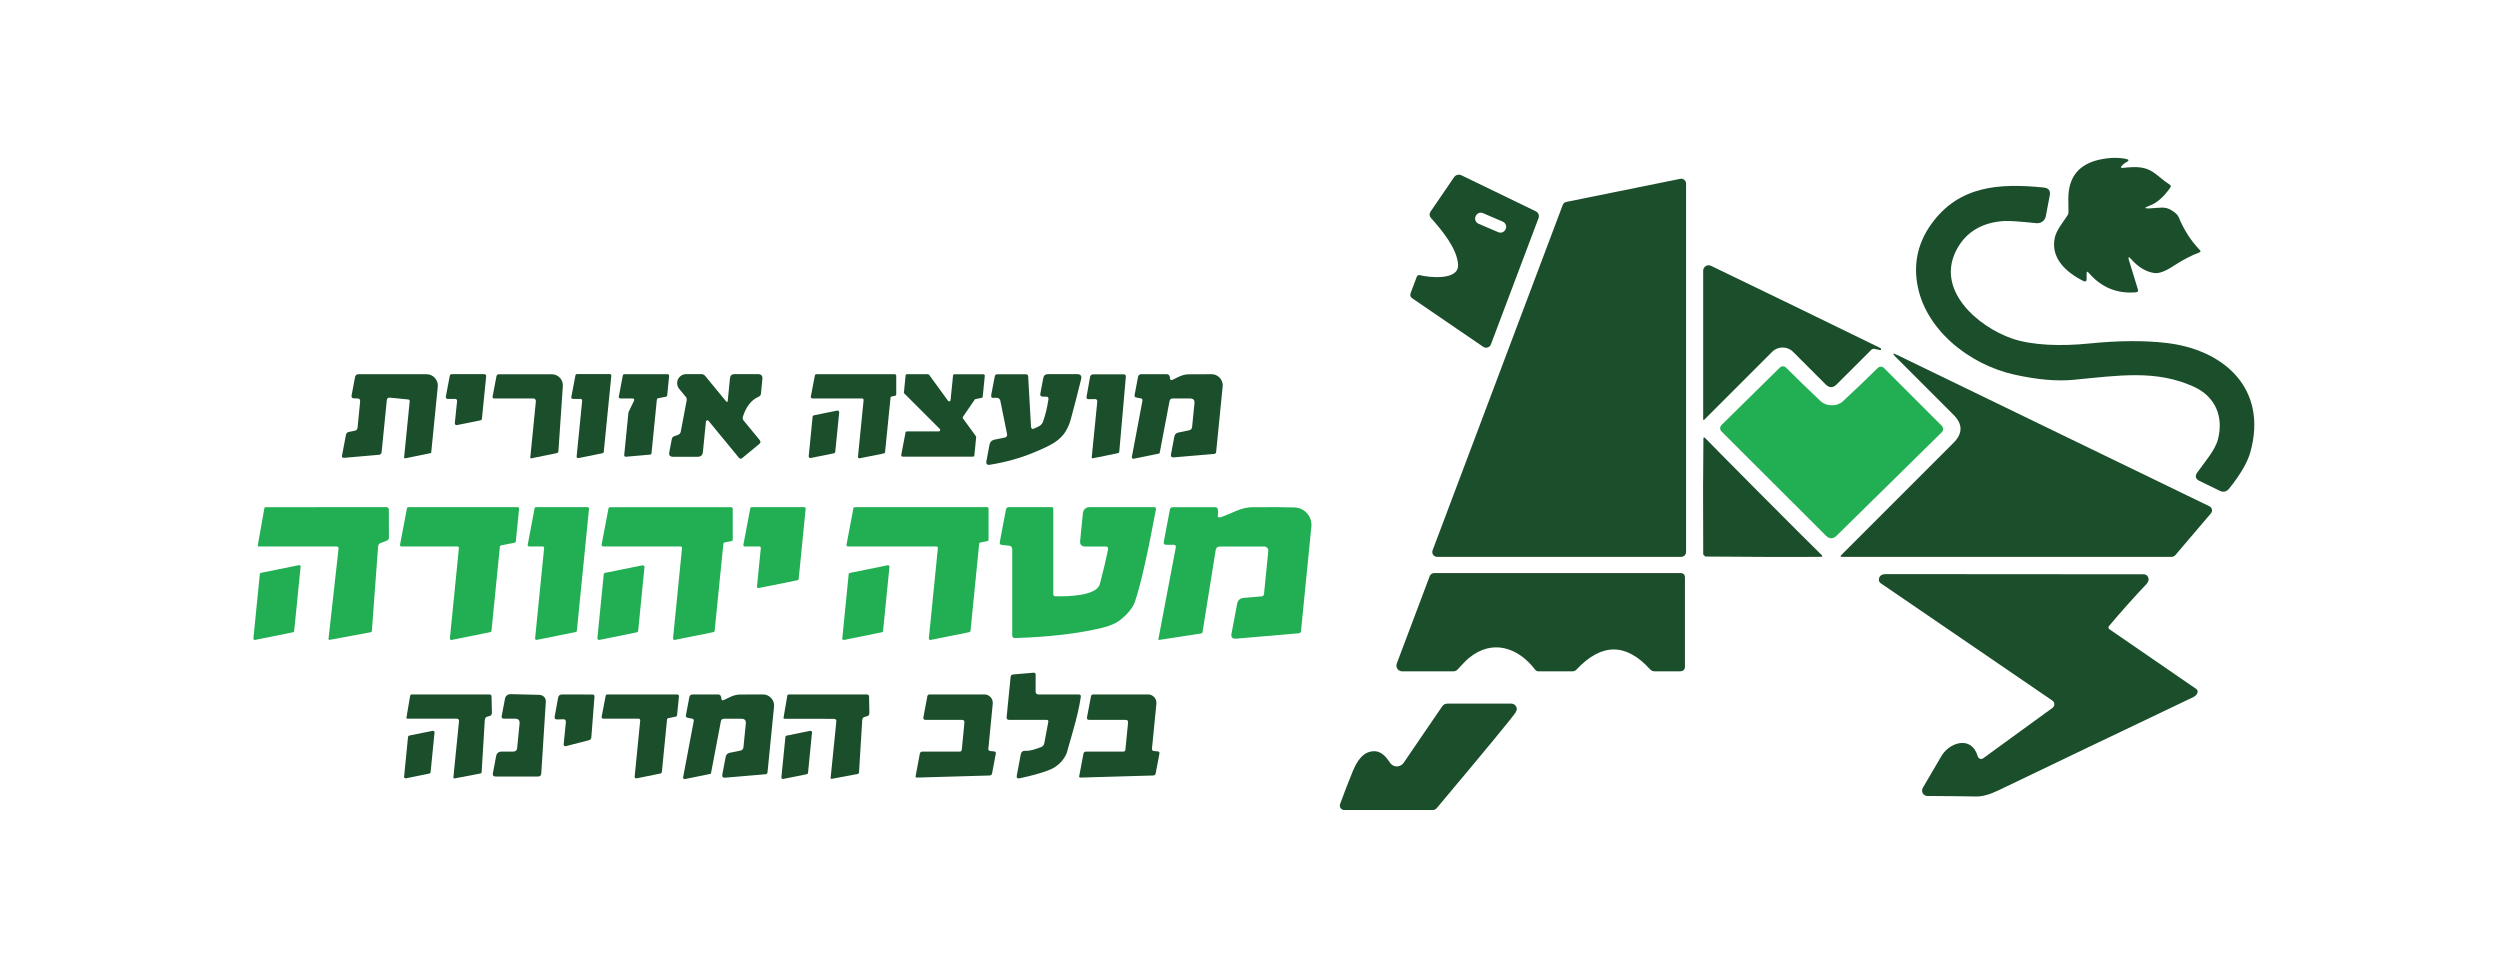 <svg width="230" height="90" viewBox="0 0 230 90" fill="none" xmlns="http://www.w3.org/2000/svg">
<path d="M168.518 37.286C168.94 37.286 169.28 37.163 169.548 36.92C170.611 35.929 171.684 34.908 172.76 33.849C172.913 33.696 173.164 33.696 173.317 33.849L178.643 39.175C178.809 39.341 178.809 39.605 178.643 39.771C178.643 39.771 178.643 39.771 178.639 39.771C175.512 42.838 172.296 45.999 168.991 49.262C168.816 49.436 168.642 49.521 168.472 49.521C168.301 49.521 168.136 49.432 167.961 49.258C164.677 45.969 161.482 42.783 158.381 39.694C158.215 39.532 158.215 39.264 158.381 39.099L163.749 33.815C163.907 33.662 164.154 33.666 164.307 33.815C165.375 34.878 166.438 35.908 167.497 36.907C167.757 37.154 168.097 37.278 168.518 37.282V37.286Z" fill="#22AF54"/>
<path d="M31.145 50.491C31.162 50.347 31.098 50.274 30.954 50.274H23.806C23.734 50.27 23.704 50.236 23.717 50.168L24.321 46.756C24.334 46.692 24.372 46.663 24.436 46.663L35.514 46.654C35.688 46.654 35.774 46.739 35.774 46.905L35.782 49.453C35.782 49.594 35.714 49.691 35.578 49.747L35.012 49.959C34.872 50.015 34.799 50.113 34.787 50.257L34.212 58.051C34.208 58.115 34.17 58.153 34.106 58.166L30.316 58.868C30.273 58.876 30.235 58.851 30.222 58.813C30.222 58.804 30.222 58.796 30.222 58.787L31.145 50.491Z" fill="#22AF54"/>
<path d="M36.803 50.117L37.437 46.765C37.45 46.701 37.505 46.658 37.569 46.658H47.626C47.698 46.658 47.758 46.718 47.758 46.79C47.758 46.794 47.758 46.799 47.758 46.803L47.456 49.806C47.456 49.866 47.409 49.913 47.354 49.925L46.09 50.176C46.035 50.189 45.992 50.236 45.988 50.296L45.218 58.034C45.218 58.094 45.171 58.14 45.116 58.153L41.547 58.876C41.474 58.889 41.406 58.847 41.389 58.774C41.389 58.761 41.389 58.745 41.389 58.732L42.219 50.419C42.227 50.347 42.172 50.283 42.1 50.274C42.095 50.274 42.091 50.274 42.087 50.274H36.931C36.858 50.274 36.799 50.215 36.799 50.142C36.799 50.134 36.799 50.125 36.799 50.117H36.803Z" fill="#22AF54"/>
<path d="M48.549 50.117L49.183 46.765C49.196 46.701 49.251 46.658 49.315 46.658H54.058C54.131 46.658 54.19 46.718 54.19 46.79C54.19 46.794 54.19 46.799 54.19 46.803L53.071 58.026C53.071 58.085 53.025 58.132 52.969 58.145L49.387 58.868C49.315 58.881 49.247 58.838 49.23 58.766C49.23 58.753 49.23 58.736 49.23 58.723L50.059 50.419C50.068 50.347 50.013 50.283 49.94 50.274C49.936 50.274 49.932 50.274 49.928 50.274H48.677C48.604 50.274 48.545 50.215 48.545 50.142C48.545 50.134 48.545 50.125 48.545 50.117H48.549Z" fill="#22AF54"/>
<path d="M55.347 50.108L55.981 46.777C55.994 46.714 56.049 46.663 56.117 46.663H67.272C67.349 46.663 67.412 46.726 67.412 46.803V49.645C67.412 49.713 67.361 49.768 67.297 49.781L66.659 49.908C66.6 49.921 66.553 49.972 66.549 50.032L65.749 58.03C65.745 58.089 65.698 58.14 65.638 58.153L62.086 58.872C62.01 58.889 61.937 58.842 61.92 58.766C61.92 58.753 61.92 58.736 61.92 58.723L62.745 50.428C62.754 50.351 62.694 50.283 62.618 50.274C62.618 50.274 62.614 50.274 62.609 50.274H55.492C55.415 50.274 55.352 50.215 55.347 50.138C55.347 50.13 55.347 50.121 55.347 50.108Z" fill="#22AF54"/>
<path d="M68.391 50.113L69.025 46.769C69.037 46.705 69.093 46.658 69.161 46.658H73.985C74.062 46.658 74.121 46.718 74.121 46.794C74.121 46.799 74.121 46.803 74.121 46.807L73.479 53.257C73.479 53.316 73.432 53.367 73.373 53.38L69.803 54.099C69.731 54.112 69.659 54.065 69.642 53.992C69.642 53.98 69.642 53.967 69.642 53.954L69.995 50.423C70.003 50.347 69.948 50.283 69.871 50.274C69.867 50.274 69.863 50.274 69.859 50.274H68.527C68.45 50.274 68.391 50.215 68.387 50.142C68.387 50.134 68.387 50.125 68.387 50.113H68.391Z" fill="#22AF54"/>
<path d="M77.878 50.113L78.512 46.769C78.524 46.705 78.58 46.658 78.648 46.658H90.811C90.887 46.658 90.947 46.718 90.947 46.794V49.653C90.947 49.717 90.9 49.772 90.836 49.785L90.189 49.913C90.13 49.925 90.087 49.977 90.083 50.036L89.288 58.034C89.288 58.094 89.241 58.145 89.181 58.157L85.616 58.876C85.544 58.889 85.472 58.842 85.454 58.77C85.454 58.757 85.454 58.745 85.454 58.732L86.284 50.423C86.293 50.347 86.237 50.283 86.161 50.274C86.156 50.274 86.152 50.274 86.148 50.274H78.014C77.937 50.274 77.878 50.215 77.874 50.142C77.874 50.134 77.874 50.125 77.874 50.113H77.878Z" fill="#22AF54"/>
<path d="M101.714 50.279H99.847C99.498 50.279 99.34 50.104 99.374 49.755L99.621 47.267C99.659 46.858 99.885 46.654 100.298 46.654H106.156C106.309 46.654 106.373 46.731 106.343 46.88C105.581 50.972 104.943 53.784 104.428 55.32C104.254 55.852 103.833 56.396 103.169 56.953C102.739 57.315 102.14 57.587 101.361 57.77C99.166 58.294 96.507 58.604 93.389 58.702C93.214 58.706 93.125 58.621 93.125 58.447V50.542C93.125 50.334 93.023 50.219 92.814 50.198L92.185 50.138C92.019 50.121 91.951 50.032 91.981 49.866L92.542 46.901C92.572 46.735 92.674 46.654 92.84 46.654H96.741C96.847 46.654 96.903 46.709 96.903 46.816V54.669C96.903 54.792 96.962 54.852 97.086 54.856C98.162 54.882 100.897 54.848 101.191 53.72C101.527 52.431 101.778 51.376 101.94 50.551C101.978 50.368 101.901 50.279 101.714 50.279Z" fill="#22AF54"/>
<path d="M112.282 47.586C112.456 47.543 112.937 47.352 113.724 47.007C114.247 46.782 114.736 46.667 115.196 46.663C116.966 46.65 118.267 46.654 119.101 46.684C119.986 46.714 120.68 47.454 120.654 48.339C120.654 48.373 120.654 48.411 120.646 48.445L119.693 58.051C119.68 58.183 119.608 58.251 119.476 58.264L113.72 58.757C113.375 58.787 113.235 58.63 113.298 58.294L113.817 55.55C113.881 55.214 114.086 55.035 114.422 55.005L116.064 54.865C116.204 54.852 116.276 54.78 116.289 54.639L116.681 50.708C116.706 50.491 116.549 50.3 116.336 50.279C116.319 50.279 116.306 50.279 116.289 50.279H112.252C112.014 50.279 111.878 50.393 111.839 50.627L110.631 58.166C110.623 58.23 110.589 58.264 110.525 58.276L106.653 58.872C106.59 58.885 106.56 58.855 106.573 58.791L108.172 50.368C108.202 50.202 108.134 50.121 107.968 50.121H107.3C107.109 50.121 107.032 50.028 107.07 49.84L107.632 46.862C107.653 46.748 107.759 46.663 107.879 46.663H111.801C111.941 46.663 112.022 46.731 112.043 46.871C112.073 47.071 112.073 47.233 112.043 47.36C112.001 47.564 112.082 47.641 112.282 47.59V47.586Z" fill="#22AF54"/>
<path d="M24.006 52.703L27.499 51.993C27.572 51.98 27.64 52.023 27.657 52.095C27.657 52.108 27.657 52.125 27.657 52.138L27.065 58.047C27.065 58.106 27.018 58.153 26.963 58.166L23.47 58.872C23.398 58.885 23.33 58.842 23.313 58.77C23.313 58.757 23.313 58.74 23.313 58.727L23.904 52.823C23.904 52.763 23.951 52.716 24.006 52.703Z" fill="#22AF54"/>
<path d="M58.585 58.174L55.152 58.872C55.067 58.893 54.977 58.838 54.96 58.749C54.96 58.732 54.956 58.715 54.96 58.698L55.543 52.848C55.547 52.776 55.603 52.716 55.671 52.703L59.104 52.01C59.193 51.993 59.278 52.053 59.291 52.138C59.291 52.155 59.291 52.167 59.291 52.184L58.712 58.03C58.708 58.102 58.653 58.162 58.585 58.174Z" fill="#22AF54"/>
<path d="M81.141 58.166L77.648 58.876C77.576 58.889 77.508 58.847 77.491 58.774C77.491 58.761 77.491 58.745 77.491 58.732L78.078 52.831C78.078 52.772 78.124 52.725 78.18 52.712L81.672 52.002C81.745 51.989 81.813 52.031 81.83 52.104C81.83 52.116 81.83 52.133 81.83 52.146L81.243 58.047C81.243 58.106 81.196 58.153 81.141 58.166Z" fill="#22AF54"/>
<path d="M195.295 15.445C196.652 15.313 197.456 15.279 198.481 16.126C199.021 16.572 199.396 16.857 199.604 16.981C199.727 17.053 199.744 17.151 199.664 17.266C199.055 18.134 198.413 18.691 197.736 18.933C197.239 19.116 197.256 19.193 197.788 19.172C198.672 19.129 199.166 18.967 199.753 19.329C200.127 19.555 200.357 19.771 200.438 19.976C200.91 21.133 201.557 22.141 202.386 23.005C202.48 23.103 202.463 23.179 202.335 23.226C201.57 23.515 200.787 23.924 199.983 24.455C199.221 24.957 198.63 25.179 198.209 25.119C197.439 25.013 196.732 24.591 196.082 23.856C195.831 23.575 195.762 23.609 195.869 23.962L196.698 26.663C196.741 26.804 196.66 26.885 196.456 26.897C194.733 27.029 193.304 26.429 192.159 25.098C192.032 24.949 191.968 24.97 191.968 25.17V25.732C191.968 25.825 191.891 25.898 191.798 25.893C191.776 25.893 191.751 25.889 191.734 25.881C190.134 25.106 188.586 23.749 189.058 21.797C189.215 21.146 189.909 20.278 190.194 19.84C190.27 19.725 190.304 19.597 190.3 19.457C190.292 19.282 190.287 18.887 190.287 18.27C190.287 16.317 191.232 15.126 193.116 14.696C193.959 14.505 194.758 14.471 195.52 14.603C195.903 14.666 195.92 14.786 195.567 14.956C195.452 15.011 195.329 15.113 195.197 15.262C195.078 15.402 195.112 15.466 195.295 15.445Z" fill="#1B4E2B"/>
<path d="M134.144 24.345C134.051 22.852 132.647 21.171 131.634 20.035C131.498 19.878 131.485 19.652 131.6 19.482L133.774 16.304C133.923 16.083 134.212 16.011 134.451 16.126L141.3 19.444C141.53 19.555 141.636 19.823 141.547 20.061L137.165 31.679C137.075 31.926 136.803 32.049 136.556 31.96C136.518 31.947 136.484 31.93 136.454 31.905L129.911 27.433C129.767 27.335 129.707 27.148 129.771 26.987L130.337 25.481C130.392 25.332 130.498 25.281 130.647 25.319C131.426 25.523 134.238 25.842 134.144 24.345ZM138.526 21.065C138.637 20.805 138.518 20.508 138.258 20.393L136.437 19.61C136.178 19.499 135.88 19.618 135.765 19.878L135.752 19.908C135.642 20.167 135.761 20.465 136.02 20.58L137.841 21.363C138.101 21.473 138.398 21.354 138.513 21.095L138.526 21.065Z" fill="#1B4E2B"/>
<path d="M144.099 18.576L154.582 16.453C154.824 16.402 155.058 16.559 155.109 16.802C155.113 16.832 155.118 16.862 155.118 16.891V50.785C155.118 51.032 154.918 51.231 154.671 51.231H132.217C131.97 51.231 131.77 51.032 131.77 50.785C131.77 50.73 131.779 50.678 131.8 50.627L143.772 18.857C143.827 18.712 143.95 18.606 144.099 18.576Z" fill="#1B4E2B"/>
<path d="M201.812 35.568C198.349 34.006 194.98 34.538 190.76 34.942C189.224 35.091 187.403 34.929 185.289 34.457C181.187 33.542 177.01 30.297 176.363 25.974C176.074 24.034 176.508 22.256 177.665 20.635C180.209 17.074 183.927 16.84 188.024 17.253C188.479 17.3 188.662 17.542 188.577 17.989L188.215 19.891C188.139 20.295 187.765 20.571 187.356 20.533C185.782 20.371 184.791 20.303 184.387 20.333C182.383 20.461 180.949 21.299 180.077 22.843C177.937 26.634 181.97 30.058 185.093 31.139C186.969 31.79 189.645 31.862 192.206 31.602C194.865 31.334 197.222 31.313 199.268 31.547C204.628 32.156 208.653 35.767 207.036 41.587C206.772 42.532 206.122 43.651 205.084 44.948C204.845 45.246 204.556 45.314 204.211 45.148L202.348 44.242C201.978 44.063 201.914 43.808 202.148 43.472C202.833 42.498 203.79 41.425 204.05 40.426C204.59 38.346 203.824 36.478 201.812 35.568Z" fill="#1B4E2B"/>
<path d="M172.437 32.096C172.334 32.079 172.232 32.109 172.16 32.181L168.974 35.363C168.638 35.704 168.297 35.704 167.957 35.363L164.962 32.368C164.43 31.837 163.571 31.837 163.039 32.368L156.819 38.588C156.734 38.673 156.692 38.656 156.692 38.537V24.906C156.692 24.63 156.917 24.404 157.194 24.404C157.27 24.404 157.343 24.421 157.411 24.455C162.55 26.931 167.74 29.45 172.985 32.015C173.036 32.041 173.07 32.105 173.062 32.156C173.053 32.194 173.024 32.215 172.985 32.211C172.781 32.164 172.598 32.126 172.437 32.096Z" fill="#1B4E2B"/>
<path d="M169.476 51.231C169.314 51.231 169.288 51.176 169.403 51.061L179.72 40.745C180.583 39.881 180.583 39.022 179.72 38.158L174.398 32.836C174.074 32.513 174.117 32.453 174.53 32.653L203.267 46.577C203.475 46.679 203.565 46.931 203.463 47.143C203.446 47.177 203.429 47.207 203.403 47.233L200.136 51.066C200.038 51.176 199.919 51.231 199.77 51.231H169.476Z" fill="#1B4E2B"/>
<path d="M32.855 36.652H32.596C32.396 36.652 32.311 36.554 32.349 36.355L32.668 34.67C32.694 34.529 32.821 34.427 32.966 34.427H39.237C39.811 34.427 40.279 34.895 40.279 35.47C40.279 35.504 40.279 35.538 40.275 35.572L39.675 41.604C39.675 41.655 39.645 41.685 39.594 41.694L37.28 42.166C37.233 42.174 37.19 42.145 37.178 42.098C37.178 42.089 37.178 42.081 37.178 42.076L37.692 36.92C37.701 36.818 37.654 36.763 37.556 36.75L35.876 36.584C35.701 36.567 35.603 36.648 35.586 36.822L35.11 41.587C35.097 41.745 35.012 41.83 34.855 41.842L31.66 42.119C31.502 42.132 31.439 42.059 31.468 41.906L31.826 40.009C31.855 39.86 31.945 39.766 32.094 39.737L32.664 39.622C32.787 39.596 32.881 39.494 32.894 39.367L33.132 36.959C33.153 36.754 33.064 36.652 32.855 36.652Z" fill="#1B4E2B"/>
<path d="M41.015 36.499L41.381 34.563C41.394 34.483 41.466 34.423 41.547 34.423H44.559C44.652 34.423 44.729 34.5 44.729 34.593C44.729 34.597 44.729 34.606 44.729 34.61L44.337 38.524C44.329 38.596 44.274 38.66 44.201 38.673L42.044 39.107C41.951 39.128 41.861 39.069 41.844 38.975C41.844 38.958 41.84 38.941 41.844 38.924L42.053 36.886C42.061 36.793 41.993 36.708 41.9 36.699C41.895 36.699 41.887 36.699 41.883 36.699H41.185C41.091 36.699 41.015 36.623 41.015 36.529C41.015 36.52 41.015 36.512 41.015 36.499Z" fill="#1B4E2B"/>
<path d="M49.298 36.907C49.311 36.784 49.221 36.674 49.098 36.661C49.089 36.661 49.085 36.661 49.077 36.661H45.477C45.35 36.661 45.299 36.597 45.32 36.474L45.673 34.623C45.699 34.495 45.775 34.432 45.903 34.432H50.77C51.327 34.432 51.782 34.887 51.782 35.444C51.782 35.465 51.782 35.487 51.782 35.508L51.374 41.511C51.37 41.608 51.314 41.668 51.217 41.689L48.872 42.166C48.834 42.174 48.8 42.153 48.787 42.115C48.787 42.106 48.787 42.098 48.787 42.089L49.302 36.907H49.298Z" fill="#1B4E2B"/>
<path d="M52.561 36.529L52.94 34.534C52.952 34.466 53.012 34.415 53.08 34.415H56.096C56.177 34.415 56.241 34.478 56.241 34.559C56.241 34.563 56.241 34.568 56.241 34.572L55.547 41.566C55.543 41.63 55.496 41.681 55.432 41.694L53.22 42.145C53.144 42.157 53.067 42.106 53.05 42.03C53.05 42.017 53.05 42 53.05 41.987L53.561 36.856C53.569 36.776 53.51 36.708 53.429 36.699C53.424 36.699 53.42 36.699 53.416 36.699H52.701C52.62 36.699 52.557 36.631 52.557 36.554C52.557 36.546 52.557 36.537 52.557 36.529H52.561Z" fill="#1B4E2B"/>
<path d="M56.93 36.491L57.3 34.542C57.313 34.478 57.368 34.427 57.436 34.427H61.422C61.499 34.427 61.563 34.495 61.559 34.572C61.559 34.572 61.559 34.576 61.559 34.581L61.384 36.371C61.38 36.431 61.333 36.482 61.273 36.495L60.542 36.639C60.482 36.652 60.435 36.703 60.431 36.763L59.938 41.702C59.929 41.77 59.878 41.821 59.81 41.825L57.581 42.021C57.504 42.03 57.436 41.974 57.428 41.894C57.428 41.885 57.428 41.872 57.428 41.864L57.815 37.95C57.815 37.95 57.823 37.916 57.832 37.903L58.334 36.856C58.368 36.784 58.334 36.703 58.266 36.669C58.249 36.661 58.227 36.657 58.206 36.657H57.07C56.994 36.657 56.93 36.597 56.926 36.52C56.926 36.512 56.926 36.503 56.926 36.491H56.93Z" fill="#1B4E2B"/>
<path d="M64.945 38.788L64.668 41.574C64.639 41.877 64.473 42.025 64.171 42.025H61.924C61.639 42.025 61.52 41.885 61.575 41.604L61.805 40.4C61.831 40.26 61.912 40.17 62.048 40.124L62.363 40.013C62.511 39.962 62.601 39.86 62.631 39.707L63.175 36.835C63.196 36.716 63.175 36.61 63.094 36.512L62.486 35.776C62.197 35.423 62.243 34.9 62.597 34.61C62.745 34.487 62.933 34.419 63.128 34.419H64.524C64.664 34.419 64.783 34.474 64.873 34.581L66.791 36.912C66.885 37.027 66.94 37.01 66.953 36.865L67.157 34.802C67.183 34.546 67.323 34.419 67.582 34.419H69.731C70.033 34.419 70.169 34.568 70.139 34.87L70.007 36.214C69.995 36.35 69.922 36.444 69.799 36.499C69.127 36.784 68.642 37.401 68.344 38.346C68.306 38.469 68.327 38.584 68.412 38.69L69.884 40.477C69.999 40.617 69.986 40.741 69.85 40.851L68.28 42.145C68.174 42.234 68.072 42.225 67.982 42.115L65.183 38.716C65.132 38.66 65.047 38.652 64.992 38.703C64.966 38.724 64.949 38.754 64.945 38.788Z" fill="#1B4E2B"/>
<path d="M74.594 36.491L74.968 34.542C74.981 34.478 75.036 34.427 75.104 34.427H82.315C82.391 34.427 82.455 34.491 82.455 34.568V36.274C82.455 36.337 82.409 36.397 82.345 36.41L82.038 36.474C81.979 36.486 81.932 36.537 81.928 36.597L81.426 41.591C81.421 41.651 81.375 41.702 81.315 41.715L79.099 42.161C79.022 42.178 78.95 42.132 78.933 42.055C78.933 42.042 78.933 42.025 78.933 42.013L79.452 36.81C79.46 36.733 79.401 36.665 79.324 36.657C79.324 36.657 79.32 36.657 79.316 36.657H74.738C74.662 36.657 74.598 36.597 74.594 36.52C74.594 36.512 74.594 36.503 74.594 36.491Z" fill="#1B4E2B"/>
<path d="M83.162 36.087L83.315 34.546C83.323 34.478 83.379 34.427 83.447 34.427H85.374C85.416 34.427 85.454 34.449 85.48 34.483L87.216 36.869C87.258 36.929 87.339 36.942 87.399 36.899C87.428 36.878 87.45 36.844 87.454 36.805L87.68 34.551C87.688 34.483 87.743 34.432 87.811 34.432H90.47C90.543 34.432 90.602 34.491 90.602 34.563C90.602 34.568 90.602 34.572 90.602 34.576L90.411 36.486C90.406 36.546 90.364 36.593 90.304 36.605L89.751 36.716C89.717 36.72 89.692 36.742 89.671 36.767L88.594 38.346C88.564 38.392 88.564 38.452 88.594 38.499L89.781 40.128C89.802 40.154 89.811 40.188 89.807 40.222L89.641 41.894C89.632 41.962 89.577 42.013 89.509 42.013H83.047C82.974 42.013 82.915 41.953 82.915 41.881C82.915 41.872 82.915 41.864 82.915 41.855L83.306 39.796C83.319 39.732 83.374 39.69 83.438 39.69H86.369C86.442 39.69 86.501 39.63 86.501 39.558C86.501 39.524 86.488 39.49 86.463 39.464L83.191 36.193C83.162 36.163 83.149 36.125 83.153 36.087H83.162Z" fill="#1B4E2B"/>
<path d="M95.171 39.413C95.537 39.23 95.818 39.196 95.975 38.745C96.184 38.154 96.345 37.486 96.456 36.742C96.481 36.576 96.409 36.491 96.239 36.491H95.945C95.754 36.491 95.673 36.397 95.712 36.206L95.98 34.785C96.026 34.542 96.171 34.419 96.418 34.419H99.089C99.417 34.419 99.54 34.581 99.46 34.9C99.089 36.401 98.775 37.627 98.511 38.575C98.004 40.383 96.966 40.851 95.15 41.613C93.891 42.14 92.529 42.523 91.07 42.757C90.806 42.8 90.7 42.689 90.751 42.425L91.032 40.928C91.083 40.66 91.245 40.498 91.513 40.443L92.423 40.26C92.61 40.222 92.687 40.107 92.648 39.919L92.027 36.856C92.002 36.729 91.9 36.631 91.772 36.605C91.67 36.589 91.564 36.589 91.453 36.605C91.24 36.631 91.155 36.537 91.194 36.329L91.521 34.61C91.542 34.508 91.632 34.432 91.738 34.432H94.371C94.512 34.432 94.584 34.5 94.593 34.64L94.852 39.23C94.865 39.456 94.971 39.515 95.171 39.417V39.413Z" fill="#1B4E2B"/>
<path d="M100.948 36.971C100.965 36.797 100.889 36.712 100.723 36.716L100.153 36.725C100 36.725 99.936 36.652 99.966 36.495L100.285 34.678C100.306 34.538 100.434 34.432 100.578 34.436H103.369C103.522 34.444 103.59 34.521 103.578 34.67L102.973 41.553C102.965 41.621 102.914 41.676 102.842 41.694L100.54 42.161C100.493 42.17 100.451 42.145 100.438 42.098C100.438 42.089 100.438 42.081 100.438 42.072L100.948 36.971Z" fill="#1B4E2B"/>
<path d="M107.64 34.78C107.645 34.959 107.73 35.01 107.891 34.934C108.393 34.695 108.78 34.444 109.368 34.436C109.84 34.427 110.542 34.423 111.469 34.427C112.035 34.427 112.494 34.891 112.49 35.457C112.49 35.487 112.49 35.521 112.486 35.55L111.886 41.574C111.873 41.689 111.814 41.749 111.699 41.762L108.002 42.076C107.781 42.098 107.691 41.996 107.734 41.779L108.04 40.17C108.079 39.962 108.202 39.834 108.41 39.792L109.38 39.592C109.559 39.558 109.657 39.452 109.674 39.269L109.891 37.099C109.921 36.805 109.784 36.661 109.491 36.661H107.887C107.725 36.661 107.628 36.742 107.598 36.899L106.692 41.66C106.687 41.694 106.658 41.723 106.619 41.732L104.301 42.204C104.224 42.221 104.148 42.17 104.131 42.089C104.131 42.072 104.131 42.051 104.131 42.034L105.101 36.886C105.126 36.75 105.071 36.669 104.939 36.644L104.552 36.576C104.411 36.55 104.356 36.469 104.386 36.329L104.701 34.661C104.726 34.525 104.845 34.427 104.981 34.427H107.338C107.487 34.427 107.581 34.5 107.619 34.648C107.632 34.695 107.64 34.738 107.64 34.78Z" fill="#1B4E2B"/>
<path d="M76.716 41.706L74.589 42.136C74.5 42.153 74.415 42.093 74.402 42.008C74.402 41.991 74.402 41.979 74.402 41.962L74.759 38.35C74.768 38.277 74.819 38.218 74.891 38.205L77.018 37.775C77.108 37.758 77.193 37.818 77.206 37.903C77.206 37.92 77.206 37.933 77.206 37.95L76.844 41.562C76.84 41.634 76.784 41.694 76.716 41.706Z" fill="#1B4E2B"/>
<path d="M162.218 45.701C165.162 48.658 166.953 50.44 167.587 51.057C167.702 51.172 167.68 51.227 167.519 51.227C165.055 51.253 161.529 51.244 156.947 51.202C156.909 51.202 156.887 51.202 156.879 51.193C156.866 51.185 156.836 51.155 156.789 51.108C156.743 51.061 156.713 51.032 156.704 51.019C156.7 51.01 156.696 50.989 156.696 50.951C156.675 46.369 156.679 42.842 156.713 40.379C156.713 40.217 156.772 40.196 156.887 40.311C157.5 40.949 159.278 42.744 162.218 45.701Z" fill="#1B4E2B"/>
<path d="M141.236 61.616C139.679 59.561 137.292 58.766 135.148 60.531C134.906 60.731 134.553 61.089 134.097 61.595C133.995 61.705 133.872 61.761 133.723 61.761H128.997C128.707 61.761 128.469 61.527 128.469 61.233C128.469 61.169 128.482 61.106 128.503 61.046L131.532 53.01C131.6 52.835 131.766 52.721 131.953 52.721H154.594C154.875 52.721 155.015 52.861 155.015 53.137V61.306C155.015 61.608 154.862 61.761 154.556 61.761H152.212C152.055 61.761 151.923 61.701 151.816 61.586C149.6 59.136 147.341 59.14 145.039 61.599C144.937 61.705 144.814 61.761 144.669 61.761H141.53C141.406 61.761 141.308 61.714 141.236 61.616Z" fill="#1B4E2B"/>
<path d="M194.023 57.596C193.95 57.681 193.967 57.809 194.061 57.885C194.065 57.889 194.074 57.894 194.078 57.898L202.076 63.399C202.246 63.518 202.212 63.777 201.999 63.986C201.935 64.049 201.859 64.101 201.778 64.139C194.422 67.644 188.449 70.503 183.851 72.715C183.047 73.103 182.357 73.29 181.787 73.277C180.66 73.256 179.175 73.239 177.325 73.23C177.048 73.23 176.827 73.005 176.831 72.728C176.831 72.643 176.857 72.558 176.899 72.481C177.937 70.72 178.486 69.784 178.546 69.669C179.26 68.304 181.379 67.593 181.953 69.588C182.004 69.759 182.179 69.861 182.349 69.814C182.387 69.805 182.421 69.788 182.451 69.763L188.828 65.126C189.011 64.99 189.054 64.734 188.922 64.552C188.892 64.513 188.858 64.479 188.82 64.454L173.019 53.652C172.913 53.576 172.849 53.452 172.858 53.325C172.875 52.989 173.096 52.818 173.517 52.818C174.857 52.823 182.757 52.831 197.217 52.835C197.468 52.835 197.668 53.04 197.668 53.286C197.668 53.303 197.668 53.32 197.668 53.337C197.656 53.482 197.575 53.631 197.43 53.78C196.247 55.035 195.112 56.307 194.027 57.596H194.023Z" fill="#1B4E2B"/>
<path d="M96.286 66.228H92.836C92.67 66.228 92.593 66.143 92.61 65.977L92.976 62.284C92.989 62.139 93.07 62.063 93.214 62.05L95.086 61.888C95.214 61.876 95.278 61.935 95.278 62.063V63.62C95.278 63.798 95.367 63.888 95.541 63.888H99.243C99.391 63.888 99.455 63.964 99.434 64.113C99.315 64.943 99.081 65.977 98.728 67.21C98.336 68.593 98.136 69.295 98.124 69.325C97.779 70.078 97.201 70.601 96.388 70.895C95.703 71.146 94.844 71.38 93.814 71.601C93.593 71.648 93.504 71.558 93.546 71.337L93.908 69.418C93.954 69.163 94.108 69.048 94.367 69.074C94.639 69.104 95.107 68.989 95.771 68.738C95.937 68.674 96.039 68.555 96.073 68.38L96.443 66.415C96.465 66.291 96.413 66.228 96.286 66.228Z" fill="#1B4E2B"/>
<path d="M42.227 66.372C42.244 66.202 42.168 66.117 41.993 66.117H37.484C37.411 66.117 37.382 66.083 37.395 66.011L37.731 64.024C37.743 63.935 37.799 63.892 37.888 63.888H45.014C45.15 63.884 45.218 63.952 45.222 64.092L45.256 65.564C45.256 65.73 45.188 65.836 45.039 65.875L44.844 65.926C44.695 65.964 44.614 66.07 44.601 66.24L44.312 71.014C44.308 71.099 44.265 71.15 44.184 71.163L41.823 71.614C41.742 71.626 41.704 71.597 41.712 71.52L42.227 66.372Z" fill="#1B4E2B"/>
<path d="M47.209 69.146C47.434 69.146 47.558 69.035 47.579 68.814L47.8 66.576C47.83 66.27 47.694 66.117 47.383 66.117H46.367C46.197 66.117 46.128 66.032 46.158 65.866L46.452 64.317C46.511 64.007 46.699 63.858 47.013 63.862L49.613 63.926C49.953 63.935 50.225 64.198 50.217 64.513C50.217 64.522 50.217 64.53 50.217 64.539L49.796 71.163C49.783 71.346 49.685 71.439 49.502 71.439H45.592C45.392 71.439 45.307 71.337 45.346 71.137L45.643 69.567C45.699 69.287 45.869 69.146 46.154 69.146H47.209Z" fill="#1B4E2B"/>
<path d="M52.055 66.436C52.076 66.253 51.991 66.164 51.808 66.172L51.267 66.189C51.076 66.194 50.995 66.109 51.029 65.926L51.348 64.186C51.387 63.99 51.506 63.892 51.706 63.888L54.496 63.896C54.637 63.896 54.705 63.964 54.692 64.105L54.403 67.827C54.394 67.972 54.322 68.061 54.182 68.1L52.055 68.648C51.969 68.67 51.88 68.619 51.859 68.529C51.855 68.512 51.855 68.491 51.859 68.474L52.059 66.436H52.055Z" fill="#1B4E2B"/>
<path d="M55.352 65.938L55.722 64.011C55.734 63.943 55.794 63.892 55.866 63.892H62.316C62.397 63.892 62.465 63.956 62.465 64.041C62.465 64.045 62.465 64.054 62.465 64.058L62.29 65.798C62.286 65.862 62.235 65.917 62.171 65.93L61.486 66.07C61.422 66.083 61.371 66.138 61.367 66.202L60.891 71.026C60.886 71.09 60.835 71.146 60.772 71.158L58.563 71.609C58.483 71.622 58.406 71.571 58.389 71.49C58.389 71.477 58.389 71.465 58.389 71.448L58.9 66.279C58.908 66.198 58.844 66.126 58.764 66.117C58.759 66.117 58.755 66.117 58.751 66.117H55.496C55.415 66.117 55.347 66.049 55.347 65.968C55.347 65.96 55.347 65.947 55.347 65.938H55.352Z" fill="#1B4E2B"/>
<path d="M66.612 64.394C67.119 64.156 67.506 63.905 68.093 63.896C68.565 63.888 69.267 63.884 70.195 63.888C70.76 63.888 71.22 64.352 71.216 64.917C71.216 64.951 71.216 64.981 71.211 65.015L70.612 71.043C70.599 71.158 70.539 71.218 70.424 71.231L66.723 71.546C66.502 71.567 66.413 71.465 66.455 71.248L66.761 69.635C66.8 69.427 66.923 69.299 67.132 69.257L68.106 69.057C68.284 69.023 68.382 68.916 68.399 68.733L68.616 66.564C68.646 66.27 68.51 66.126 68.216 66.126H66.608C66.447 66.126 66.349 66.206 66.319 66.364L65.413 71.129C65.409 71.163 65.379 71.192 65.341 71.201L63.018 71.673C62.941 71.69 62.865 71.639 62.848 71.558C62.848 71.541 62.848 71.52 62.848 71.503L63.822 66.351C63.847 66.215 63.792 66.134 63.66 66.109L63.273 66.036C63.133 66.011 63.077 65.93 63.107 65.79L63.422 64.122C63.447 63.986 63.566 63.888 63.703 63.888H66.059C66.208 63.888 66.302 63.96 66.34 64.109C66.353 64.156 66.362 64.198 66.362 64.241C66.366 64.42 66.451 64.471 66.612 64.394Z" fill="#1B4E2B"/>
<path d="M76.942 66.389C76.959 66.219 76.882 66.134 76.708 66.134L72.177 66.126C72.105 66.126 72.075 66.092 72.088 66.019L72.428 64.02C72.441 63.93 72.496 63.888 72.585 63.888H79.745C79.882 63.892 79.95 63.96 79.954 64.101L79.984 65.581C79.984 65.751 79.915 65.858 79.767 65.896L79.571 65.943C79.418 65.981 79.337 66.087 79.324 66.257L79.031 71.056C79.022 71.141 78.98 71.192 78.899 71.205L76.529 71.652C76.448 71.665 76.41 71.635 76.419 71.558L76.942 66.389Z" fill="#1B4E2B"/>
<path d="M90.925 68.87C90.913 69.006 90.972 69.082 91.108 69.095L91.462 69.129C91.585 69.142 91.636 69.21 91.615 69.333L91.274 71.137C91.249 71.273 91.168 71.341 91.028 71.346L84.357 71.537C84.259 71.537 84.217 71.494 84.238 71.397L84.629 69.32C84.65 69.223 84.736 69.15 84.833 69.15H88.296C88.394 69.15 88.475 69.078 88.484 68.984L88.726 66.483C88.743 66.313 88.666 66.228 88.492 66.228H85.153C84.991 66.228 84.923 66.147 84.953 65.99L85.314 64.062C85.335 63.947 85.408 63.888 85.523 63.888H90.568C90.989 63.888 91.334 64.233 91.334 64.658C91.334 64.683 91.334 64.709 91.334 64.734L90.93 68.87H90.925Z" fill="#1B4E2B"/>
<path d="M106.16 69.095L106.513 69.129C106.636 69.142 106.687 69.21 106.666 69.333L106.326 71.137C106.3 71.273 106.219 71.341 106.079 71.346L99.408 71.537C99.311 71.537 99.268 71.494 99.289 71.397L99.681 69.32C99.702 69.223 99.787 69.15 99.885 69.15H103.348C103.446 69.15 103.527 69.078 103.535 68.984L103.782 66.483C103.799 66.313 103.722 66.228 103.548 66.228H100.204C100.042 66.228 99.974 66.147 100.004 65.99L100.37 64.062C100.391 63.947 100.463 63.888 100.578 63.888H105.624C106.045 63.888 106.39 64.233 106.39 64.658C106.39 64.683 106.39 64.709 106.39 64.734L105.981 68.87C105.968 69.006 106.028 69.082 106.164 69.095H106.16Z" fill="#1B4E2B"/>
<path d="M127.891 70.184C128.129 70.525 128.597 70.614 128.937 70.376C129.014 70.325 129.077 70.256 129.133 70.18L132.685 64.981C132.8 64.815 132.957 64.734 133.157 64.734H139.032C139.185 64.734 139.326 64.798 139.424 64.913C139.581 65.1 139.585 65.313 139.428 65.555C139.151 65.99 136.735 68.921 132.179 74.349C132.081 74.464 131.958 74.523 131.809 74.523H123.67C123.445 74.523 123.262 74.341 123.266 74.111C123.266 74.064 123.275 74.021 123.287 73.979C123.683 72.898 124.074 71.877 124.47 70.92C124.891 69.899 125.41 69.312 126.027 69.163C126.95 68.933 127.44 69.52 127.891 70.184Z" fill="#1B4E2B"/>
<path d="M39.5 71.167L37.348 71.605C37.271 71.618 37.194 71.567 37.178 71.49C37.178 71.477 37.178 71.46 37.178 71.448L37.539 67.797C37.548 67.734 37.594 67.683 37.658 67.67L39.807 67.236C39.883 67.223 39.96 67.274 39.977 67.351C39.977 67.364 39.977 67.381 39.977 67.393L39.615 71.039C39.611 71.103 39.564 71.154 39.5 71.167Z" fill="#1B4E2B"/>
<path d="M72.373 67.678L74.534 67.236C74.611 67.223 74.687 67.274 74.704 67.351C74.704 67.364 74.704 67.381 74.704 67.393L74.338 71.099C74.334 71.163 74.287 71.214 74.223 71.226L72.058 71.665C71.981 71.677 71.905 71.626 71.888 71.55C71.888 71.537 71.888 71.52 71.888 71.507L72.258 67.806C72.262 67.742 72.309 67.691 72.373 67.678Z" fill="#1B4E2B"/>
</svg>
